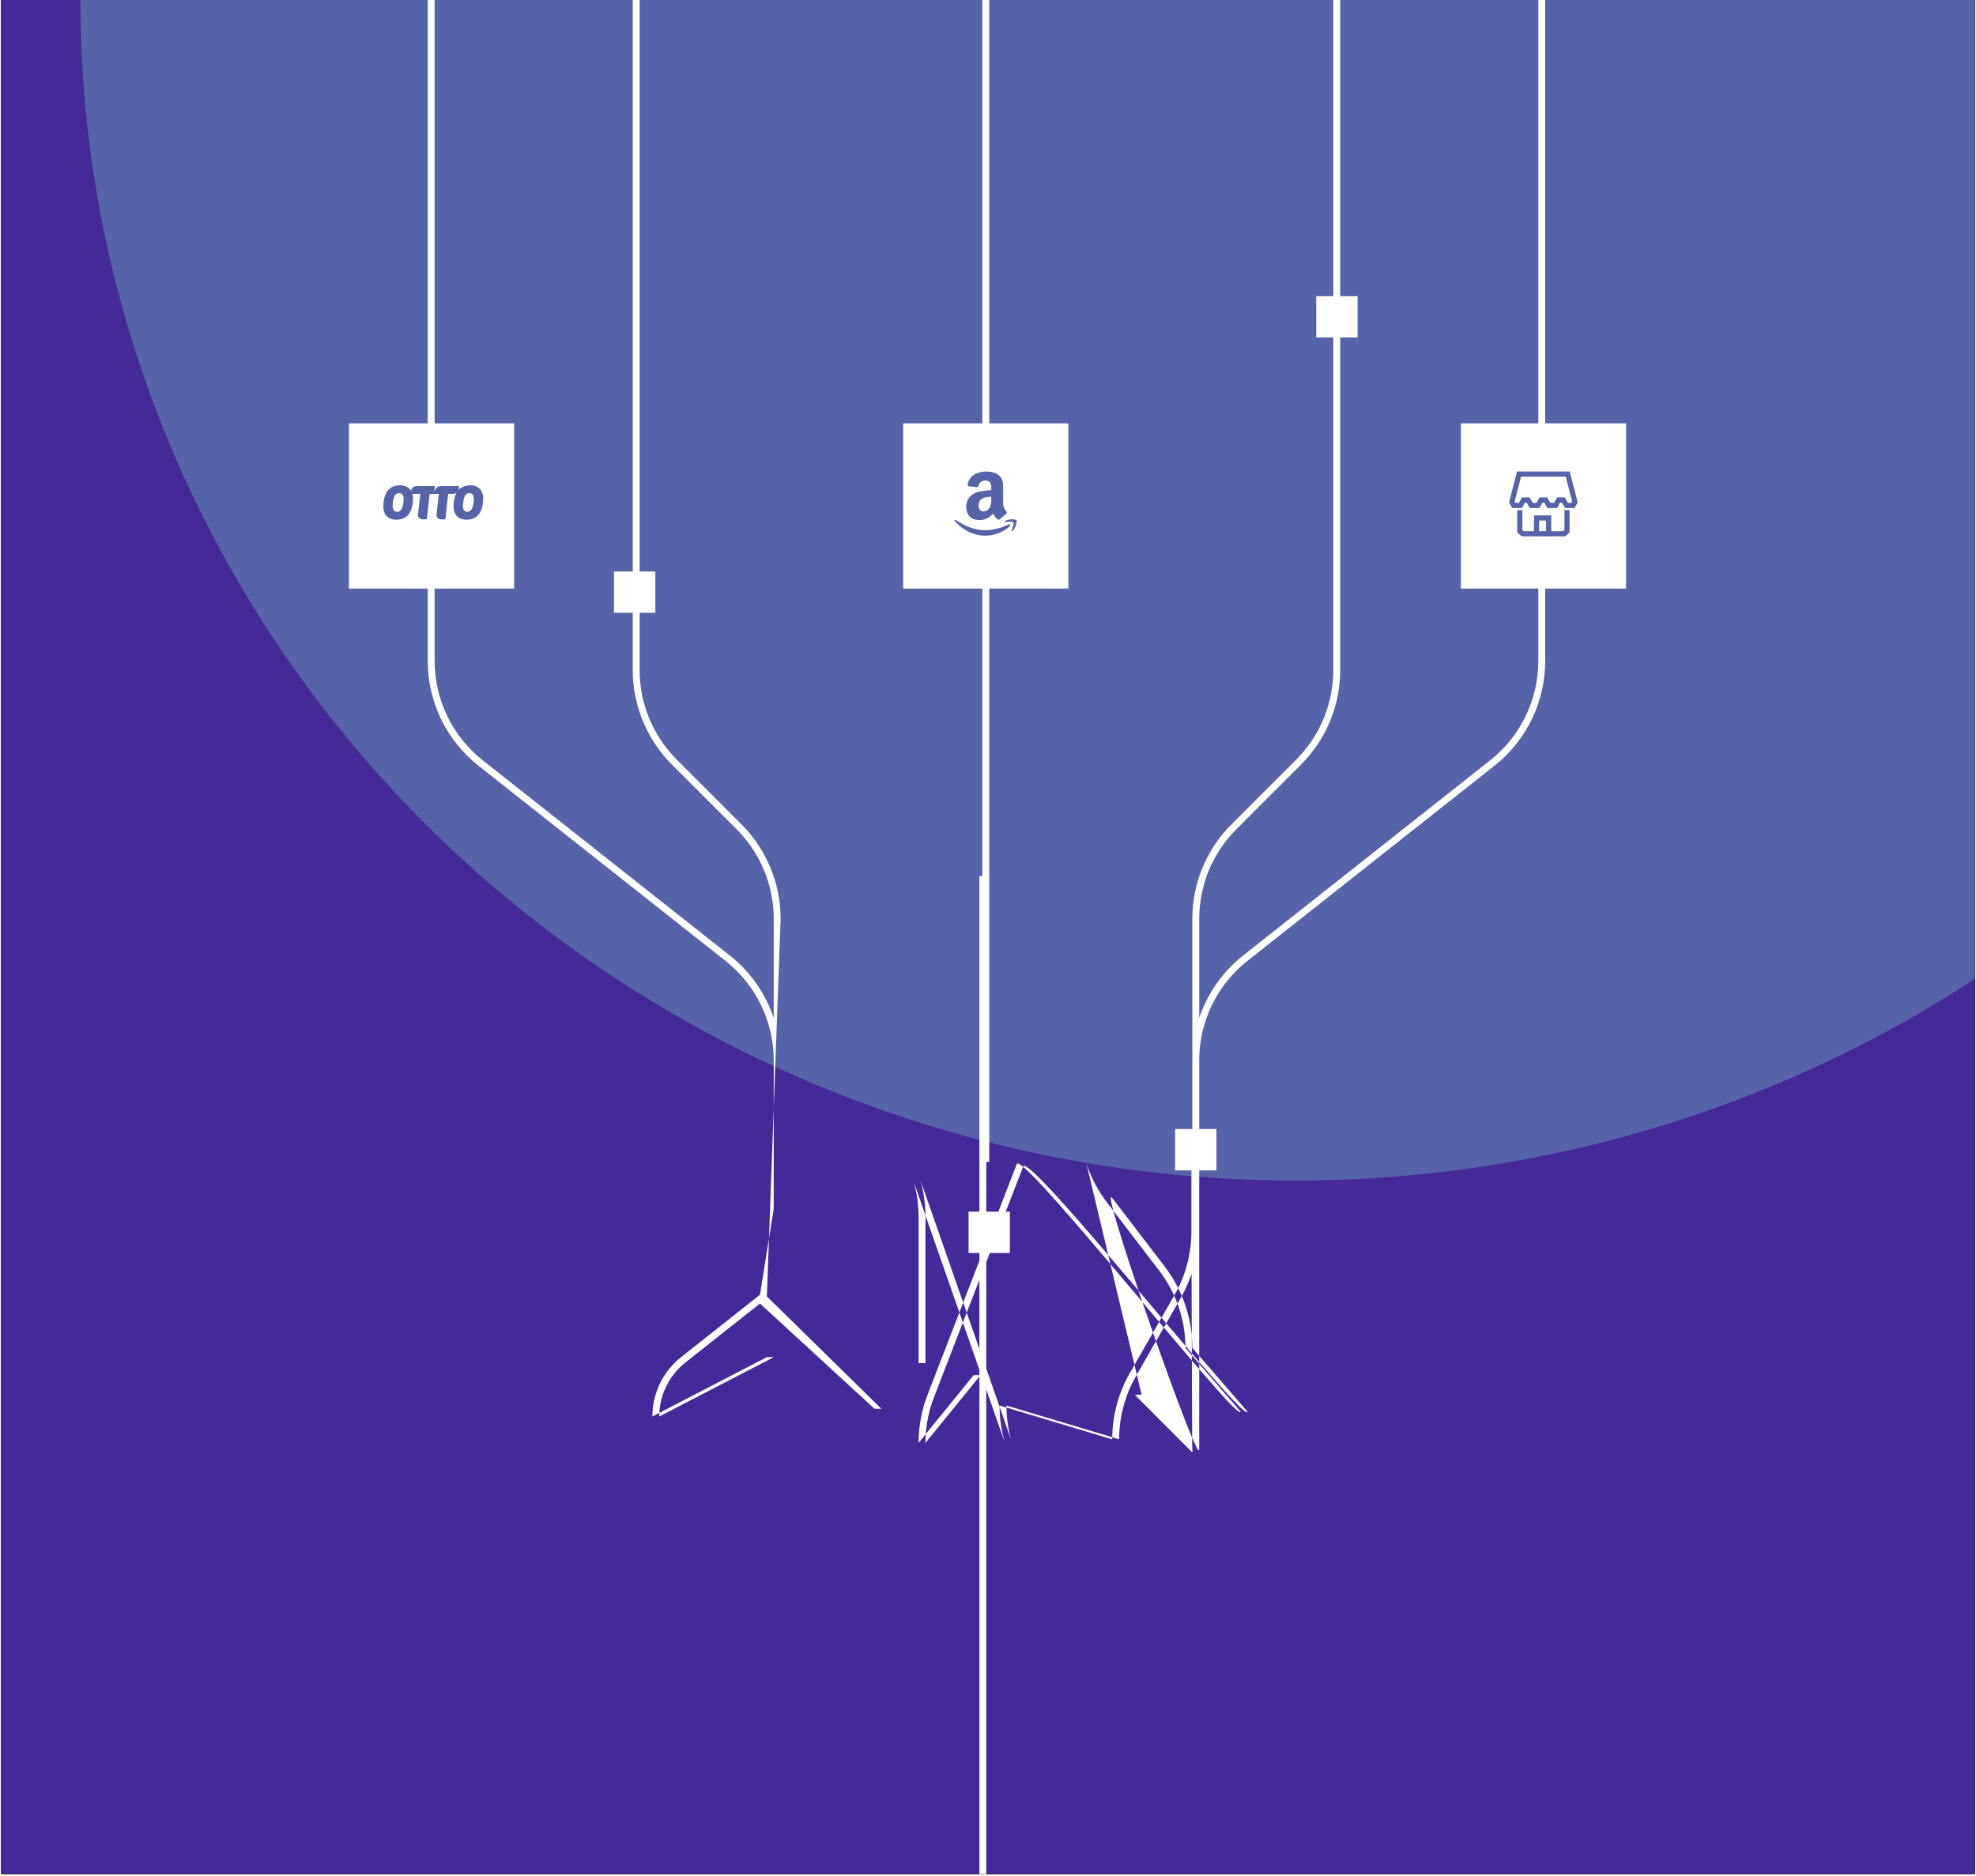 <svg width="574" height="545" viewBox="0 0 574 545" fill="none" xmlns="http://www.w3.org/2000/svg">
<g clip-path="url(#clip0_359_1747)">
<rect width="573.339" height="544.503" transform="translate(0.357)" fill="black"/>
<g clip-path="url(#clip1_359_1747)">
<rect width="620" height="585" transform="translate(-22.643)" fill="black"/>
<g filter="url(#filter0_f_359_1747)">
<ellipse cx="381.357" cy="274" rx="495" ry="430" fill="#452998"/>
</g>
<g filter="url(#filter1_f_359_1747)">
<ellipse cx="376.357" rx="353" ry="343" fill="#74BAC0" fill-opacity="0.4"/>
</g>
</g>
<g style="mix-blend-mode:overlay">
<path fill-rule="evenodd" clip-rule="evenodd" d="M268.926 416.656L282.828 399.543H284.5V397.993L279.702 384.257L280.813 381.383L284.5 391.937V371.849L280.813 381.383L279.795 378.469L284.5 366.303V364.053H281.357V352.053H284.5V254.5H285.357V192.618V171H262.357V123H285.357V94.752V-12.999H287.357V94.752V123H310.357V171H287.357V192.618V337.553H286.5V352.053H290.01L295.358 338.221C295.505 337.841 296.149 338.144 297.198 339.008L292.154 352.053H293.357V364.053H287.514L286.5 366.676V397.663L290.359 408.711C290.39 412.216 290.895 415.701 291.862 419.071L286.5 403.719V574H284.5V399.948L268.836 419.228C268.836 418.369 268.866 417.511 268.926 416.656ZM292.362 408.968C292.415 412.2 292.893 415.411 293.785 418.52L290.359 408.711C290.358 408.65 290.358 408.588 290.357 408.527L290.357 408.456L290.357 408.367L292.362 408.968ZM323.092 417.587C323.09 417.686 323.089 417.785 323.088 417.883C323.088 417.984 323.087 418.085 323.087 418.186L292.362 408.968C292.359 408.768 292.357 408.567 292.357 408.367L323.092 417.587ZM329.552 396.567L328.218 398.898C324.955 404.597 323.193 411.028 323.092 417.587L325.087 418.186C325.087 411.768 326.765 405.462 329.954 399.892L330.23 399.408L331.619 405.228H329.619L346.357 422.014V420.991C346.328 420.405 346.313 419.817 346.311 419.228L346.305 417.717C347.635 420.818 348.42 422.18 348.357 420.941L348.357 397.804C355.458 406.051 360.349 411.368 360.349 410.106L348.357 396.25V395.711C356.524 405.18 362.349 411.557 362.349 410.106L348.357 393.94L348.358 351.221V340.053H353.357V328.053H348.358V308.081C348.358 296.819 353.513 286.176 362.349 279.193L434.109 222.488C443.426 215.126 448.861 203.905 448.861 192.03L448.861 171H472.357V123H448.861V-48.144H446.861V123H424.357V171H446.861L446.861 192.03C446.861 203.293 441.706 213.936 432.869 220.919L361.109 277.624C355.112 282.363 350.723 288.701 348.357 295.784V266.965C348.357 257.2 352.236 247.835 359.141 240.93L377.94 222.131C385.22 214.851 389.31 204.977 389.31 194.682V98.053H394.357V86.053H389.31V-8H387.31V86.053H382.357V98.053H387.31V194.682C387.31 204.447 383.431 213.812 376.526 220.717L357.727 239.516C350.447 246.796 346.357 256.67 346.357 266.965V328.053H341.357V340.053H346.087V357.894C346.087 363.58 344.77 369.178 342.252 374.255C341.163 372.078 339.866 369.997 338.37 368.043L323.156 348.153C322.417 347.187 322.597 348.665 323.416 351.786L321.567 349.368C318.975 345.979 316.976 342.21 315.627 338.221L321.937 364.66C309.069 349.619 297.934 337.106 297.224 338.942L297.198 339.008C301.28 342.364 311.501 354.19 322.56 367.271L329.552 396.567ZM334.922 387.189L329.552 396.567L330.23 399.408L335.798 389.684C339.894 401.3 343.953 412.231 346.305 417.717L346.223 395.316C346.954 396.171 347.666 397.002 348.357 397.804L348.357 396.25L346.218 393.778L346.216 393.22C346.945 394.071 347.66 394.902 348.357 395.711L348.357 393.94L346.357 391.628C346.357 390.448 346.303 389.272 346.197 388.105L346.131 370.061C345.393 372.298 344.45 374.471 343.31 376.551C342.982 375.775 342.63 375.009 342.252 374.255C341.928 374.908 341.584 375.553 341.221 376.188L341.078 376.438C339.93 373.904 338.492 371.494 336.782 369.258L323.416 351.786C324.68 356.598 327.461 365.314 330.726 374.989C327.774 371.507 324.812 368.021 321.937 364.66L322.56 367.271C325.63 370.901 328.764 374.628 331.849 378.298C332.85 381.232 333.883 384.222 334.922 387.189ZM336.706 384.074C335.214 382.302 333.696 380.496 332.165 378.674L331.849 378.298C331.469 377.186 331.094 376.081 330.726 374.989C331.818 376.278 332.91 377.566 333.995 378.847L334.078 378.945L334.107 378.979C335.213 380.284 336.312 381.582 337.399 382.864L336.706 384.074ZM338.078 385.703L335.798 389.684C335.506 388.855 335.214 388.023 334.922 387.189L336.706 384.074C337.166 384.62 337.623 385.163 338.078 385.703ZM338.774 384.486L338.044 383.625L337.399 382.864L341.078 376.438C341.426 377.207 341.748 377.988 342.042 378.778L338.774 384.486ZM344.352 391.042C344.285 386.828 343.496 382.682 342.042 378.778L342.956 377.182C343.076 376.972 343.194 376.762 343.31 376.551C344.856 380.219 345.833 384.116 346.197 388.105L346.216 393.22C345.605 392.507 344.983 391.781 344.352 391.042ZM344.352 391.042C342.558 388.941 340.689 386.742 338.774 384.486L338.078 385.703C340.945 389.106 343.695 392.357 346.223 395.316L346.218 393.778L344.357 391.628C344.357 391.433 344.356 391.237 344.352 391.042ZM268.926 416.656L266.836 419.228C266.836 414.44 267.722 409.694 269.449 405.228L278.684 381.343L279.702 384.257L271.314 405.949C269.986 409.383 269.183 412.993 268.926 416.656ZM268.835 353.144C268.803 349.639 268.298 346.154 267.331 342.784L279.795 378.469L278.684 381.343L268.835 353.144ZM268.835 353.144C268.836 353.259 268.836 353.374 268.836 353.489V396.064H266.836V353.489C266.836 350.054 266.356 346.637 265.409 343.335L268.835 353.144ZM222.766 376.672L256.031 409.317H254.031L220.766 378.738L199.092 395.885C194.573 399.461 191.829 404.798 191.528 410.519L189.501 411.57C189.501 404.845 192.577 398.49 197.851 394.317L220.766 376.188L223.378 359.848L222.766 376.672ZM224.757 321.95V351.221L223.378 359.848L224.757 321.95ZM224.757 321.95V308.081C224.757 296.819 219.602 286.176 210.766 279.193L139.006 222.488C129.689 215.126 124.255 203.905 124.255 192.03L124.255 171H101.357V123H124.255V-48.144H126.255V123H149.357V171H126.255L126.255 192.03C126.255 203.293 131.409 213.936 140.246 220.919L212.006 277.624C218.003 282.363 222.392 288.701 224.758 295.784V266.965C224.758 257.2 220.879 247.835 213.974 240.93L195.175 222.131C187.895 214.851 183.805 204.977 183.805 194.682V178.053H178.357V166.053H183.805V-8H185.805V166.053H190.357V178.053H185.805V194.682C185.805 204.447 189.684 213.812 196.589 220.717L215.388 239.516C222.668 246.796 226.758 256.67 226.758 266.965L224.757 321.95ZM191.501 411.57C191.501 411.219 191.51 410.868 191.528 410.519L222.766 394.317H224.766L191.501 411.57ZM454.596 147.599L454.304 147.099L453.907 146.42L453.668 146.009H453.204L452.964 146.42L452.567 147.099L452.276 147.599H449.492L449.201 147.099L448.804 146.42L448.564 146.009H448.1L447.86 146.42L447.464 147.099L447.172 147.599H444.389L444.097 147.099L443.7 146.42L443.461 146.009H442.997L442.757 146.42L442.36 147.099L442.069 147.599H439.285L438.357 146.009L440.677 137H455.987L458.307 146.009L457.379 147.599H454.596ZM451.908 145.253L451.414 146.099H450.353L449.86 145.253L449.425 144.509H448.564H448.1H447.239L446.805 145.253L446.311 146.099H445.25L444.756 145.253L444.322 144.509H443.461H442.997H442.135L441.701 145.253L441.208 146.099H440.146L439.964 145.786L441.84 138.5H454.825L456.701 145.786L456.518 146.099H455.457L454.963 145.253L454.529 144.509H453.668H453.204H452.342L451.908 145.253ZM442.224 148.222V154.028L442.597 154.33H445.586L445.607 150.496L445.611 149.75H446.357H449.857H450.607V150.5V154.33H451.761H453.476H454.067L454.44 154.028V150.916V148.222H455.94V150.916V154.386V154.744L455.662 154.969L454.805 155.663L454.598 155.83H454.333H453.476H451.761H448.332H446.332H442.332H442.066L441.86 155.663L441.003 154.969L440.724 154.744V154.386V148.222H442.224ZM448.332 154.33H447.086L447.103 151.25H449.107V154.33H448.332ZM137.59 145.678L137.616 145.355C137.735 143.85 137.143 143.272 136.34 143.272C135.433 143.272 134.696 143.998 134.512 146.296L134.486 146.632C134.367 148.138 134.946 148.702 135.762 148.702C136.669 148.702 137.406 147.99 137.59 145.678ZM117.202 145.678L117.229 145.355C117.347 143.85 116.755 143.272 115.953 143.272C115.045 143.272 114.309 143.998 114.124 146.296L114.098 146.632C113.98 148.138 114.559 148.702 115.374 148.702C116.282 148.702 117.018 147.99 117.202 145.678ZM133.153 142.398C133.983 141.456 135.158 141 136.603 141C139.037 141 140.602 142.506 140.326 145.544L140.286 145.973C139.97 149.388 138.208 151 135.498 151C133.065 151 131.5 149.495 131.776 146.444L131.816 146.014C131.922 144.866 132.192 143.924 132.606 143.179C132.323 143.392 131.955 143.5 131.5 143.5H130.185L129.369 150.839L129.342 150.844C129.115 150.883 128.898 150.92 128.304 150.92C127.291 150.92 126.686 150.396 126.817 149.253L127.475 143.5H124.805L123.989 150.839L123.961 150.844C123.735 150.883 123.518 150.92 122.924 150.92C121.911 150.92 121.306 150.396 121.438 149.253L122.095 143.5H119.801C119.958 144.08 120.01 144.761 119.938 145.544L119.899 145.973C119.583 149.388 117.821 151 115.111 151C112.678 151 111.112 149.495 111.389 146.444L111.428 146.014C111.744 142.6 113.506 141 116.216 141C117.641 141 118.768 141.518 119.402 142.556C119.634 141.66 120.277 141.202 121.214 141.202H126.331L126.107 142.976C126.541 141.699 127.173 141.202 128.277 141.202H133.341C133.333 141.672 133.271 142.071 133.153 142.398ZM287.477 147.485C287.941 146.672 287.94 145.905 287.939 145.002L287.939 144.871V144.337C286.156 144.337 284.274 144.719 284.274 146.82C284.274 147.884 284.825 148.605 285.771 148.605C286.465 148.605 287.086 148.179 287.477 147.485ZM290.424 150.88C290.262 151.026 290.026 151.036 289.842 150.939C289.153 150.367 288.941 150.053 288.622 149.581C288.592 149.536 288.561 149.489 288.528 149.441C288.496 149.394 288.463 149.346 288.427 149.295C287.075 150.675 286.118 151.088 284.364 151.088C282.29 151.088 280.675 149.809 280.675 147.246C280.675 145.246 281.76 143.883 283.303 143.217C284.425 142.723 285.92 142.57 287.216 142.438H287.216C287.466 142.412 287.708 142.387 287.939 142.361V142.042C287.939 141.982 287.939 141.921 287.939 141.859C287.944 141.316 287.948 140.711 287.64 140.256C287.339 139.802 286.763 139.615 286.257 139.615C285.317 139.615 284.478 140.097 284.274 141.095C284.232 141.317 284.069 141.536 283.847 141.546L281.455 141.29C281.254 141.244 281.032 141.081 281.087 140.773C281.638 137.874 284.256 137 286.6 137C287.8 137 289.367 137.319 290.314 138.228C291.416 139.257 291.409 140.603 291.4 142.077L291.4 142.078C291.4 142.207 291.399 142.337 291.399 142.468V146.31C291.399 147.341 291.78 147.855 292.183 148.397L292.183 148.397C292.223 148.452 292.264 148.508 292.305 148.564L292.328 148.595C292.487 148.817 292.522 149.084 292.321 149.25C291.818 149.67 290.924 150.45 290.431 150.887L290.424 150.88ZM277.756 151.179C280.818 153.046 285.557 155.935 293.11 152.34C293.435 152.204 293.663 152.431 293.341 152.842C293.016 153.257 290.424 155.635 286.067 155.635C281.712 155.635 278.376 152.66 277.358 151.426C277.08 151.105 277.401 150.961 277.59 151.078L277.756 151.179ZM293.354 150.909C294.014 150.828 295.063 150.878 295.27 151.147C295.427 151.352 295.265 152.273 294.999 152.932C294.731 153.589 294.332 154.052 294.111 154.231C293.888 154.41 293.724 154.341 293.842 154.072C293.966 153.803 294.64 152.136 294.373 151.785C294.125 151.462 293.003 151.579 292.481 151.633H292.481L292.375 151.644C292.265 151.654 292.176 151.664 292.104 151.672L292.104 151.672C291.879 151.697 291.819 151.704 291.786 151.635C291.699 151.392 292.692 150.988 293.354 150.909Z" fill="white"/>
</g>
</g>
<defs>
<filter id="filter0_f_359_1747" x="-447.643" y="-490" width="1658" height="1528" filterUnits="userSpaceOnUse" color-interpolation-filters="sRGB">
<feFlood flood-opacity="0" result="BackgroundImageFix"/>
<feBlend mode="normal" in="SourceGraphic" in2="BackgroundImageFix" result="shape"/>
<feGaussianBlur stdDeviation="167" result="effect1_foregroundBlur_359_1747"/>
</filter>
<filter id="filter1_f_359_1747" x="-190.643" y="-557" width="1134" height="1114" filterUnits="userSpaceOnUse" color-interpolation-filters="sRGB">
<feFlood flood-opacity="0" result="BackgroundImageFix"/>
<feBlend mode="normal" in="SourceGraphic" in2="BackgroundImageFix" result="shape"/>
<feGaussianBlur stdDeviation="107" result="effect1_foregroundBlur_359_1747"/>
</filter>
<clipPath id="clip0_359_1747">
<rect width="573.339" height="544.503" fill="white" transform="translate(0.357)"/>
</clipPath>
<clipPath id="clip1_359_1747">
<rect width="620" height="585" fill="white" transform="translate(-22.643)"/>
</clipPath>
</defs>
</svg>
